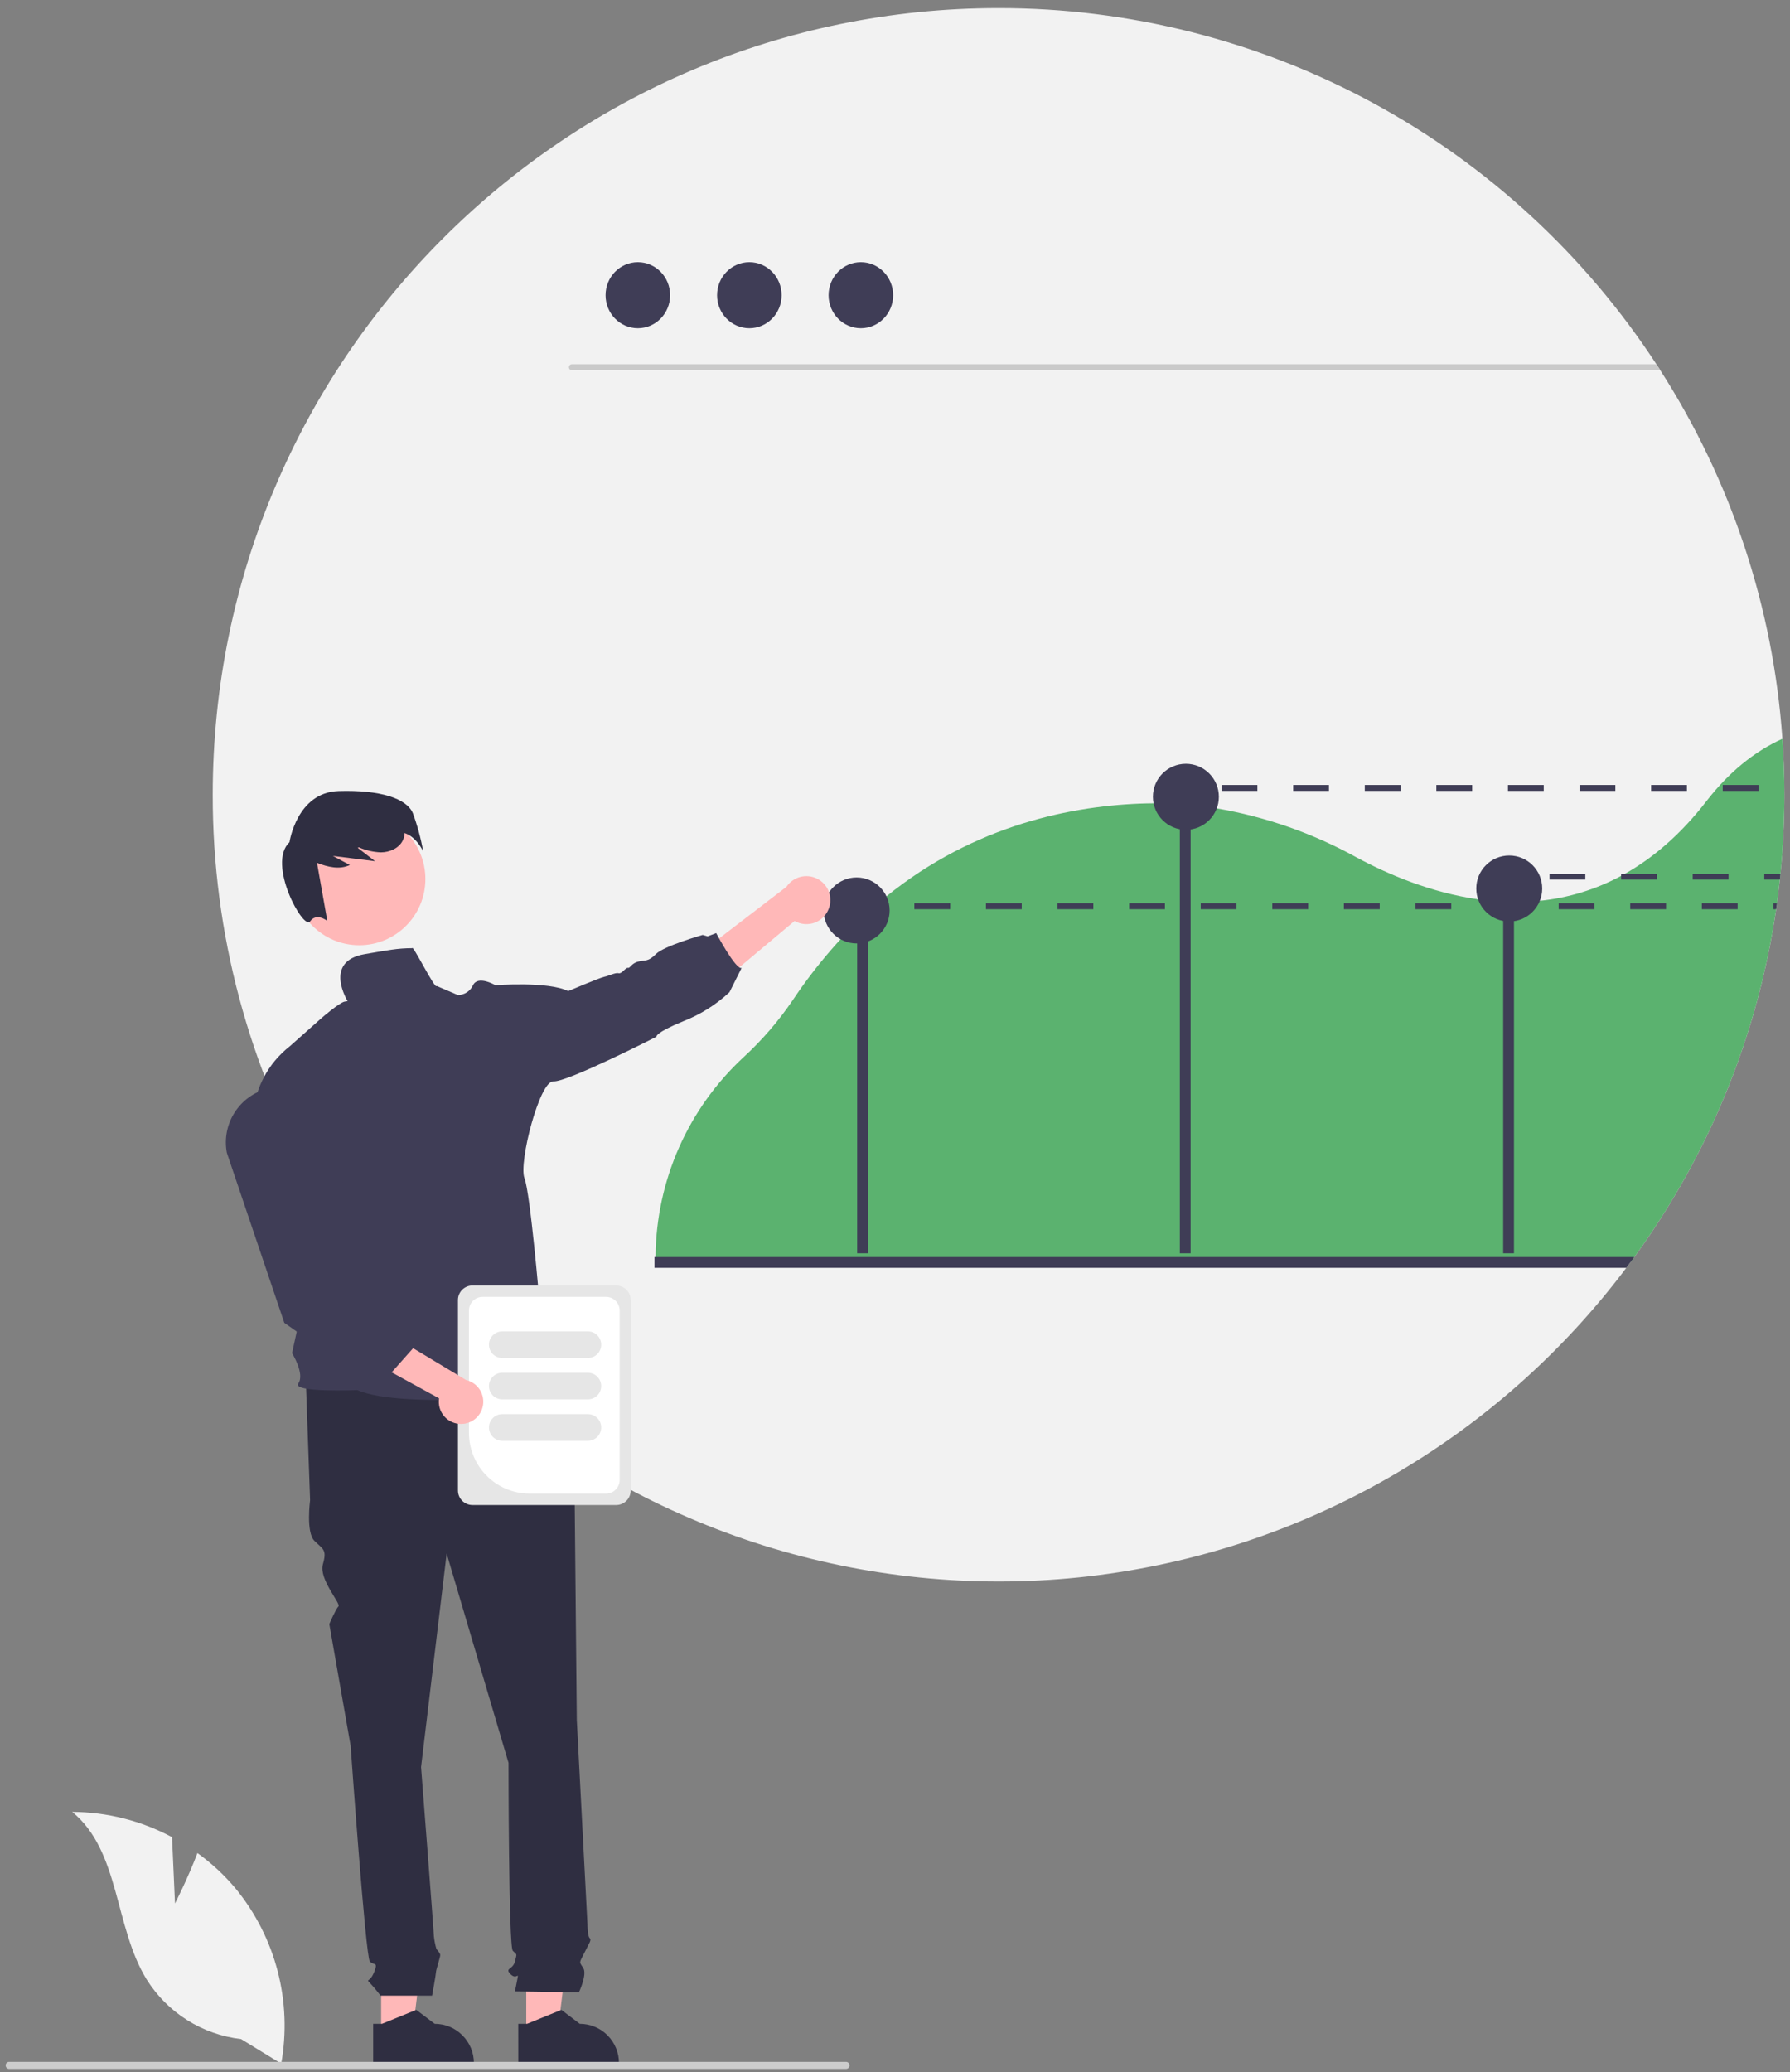 <svg width="159" height="184" viewBox="0 0 159 184" fill="none" xmlns="http://www.w3.org/2000/svg">
<rect x="0" y="0" width="159" height="184" fill="#808080" stroke="none"/>
<g clip-path="url(#clip0_699_328)">
<path d="M158.5 70.566C158.5 71.086 158.494 71.605 158.481 72.123C158.476 72.462 158.466 72.801 158.452 73.14C158.45 73.237 158.447 73.331 158.442 73.428C158.434 73.615 158.426 73.799 158.418 73.98C158.361 75.19 158.271 76.392 158.151 77.585C158.145 77.643 158.14 77.701 158.135 77.756C158.122 77.874 158.111 77.992 158.096 78.11C158.059 78.465 158.02 78.819 157.975 79.168C157.946 79.405 157.917 79.638 157.886 79.875C157.87 79.988 157.854 80.101 157.841 80.211C157.823 80.334 157.807 80.455 157.789 80.576C157.781 80.629 157.773 80.681 157.765 80.736C157.739 80.915 157.712 81.096 157.684 81.274C157.65 81.508 157.613 81.739 157.573 81.973C157.537 82.204 157.497 82.435 157.455 82.666C157.416 82.897 157.374 83.128 157.332 83.359C157.29 83.593 157.245 83.824 157.201 84.055C156.975 85.2 156.723 86.335 156.445 87.461C156.335 87.899 156.222 88.337 156.107 88.774C155.915 89.483 155.713 90.188 155.5 90.89C155.44 91.085 155.38 91.279 155.319 91.471C155.251 91.691 155.18 91.912 155.109 92.13C155.039 92.35 154.968 92.568 154.894 92.786C154.821 93.004 154.747 93.222 154.671 93.44C154.598 93.655 154.522 93.873 154.443 94.088C154.367 94.306 154.288 94.522 154.209 94.737C154.128 94.952 154.049 95.168 153.968 95.38C153.805 95.811 153.638 96.237 153.467 96.659C153.383 96.872 153.296 97.085 153.207 97.295C152.858 98.14 152.492 98.976 152.11 99.802C152.026 99.986 151.942 100.17 151.855 100.351C151.798 100.472 151.743 100.59 151.685 100.711C151.588 100.91 151.493 101.107 151.396 101.304C151.299 101.504 151.199 101.706 151.097 101.908C150.895 102.307 150.689 102.706 150.48 103.103C150.273 103.5 150.061 103.896 149.843 104.287C149.625 104.679 149.405 105.07 149.181 105.456C149.069 105.65 148.956 105.844 148.843 106.036C148.389 106.806 147.92 107.566 147.436 108.318C146.956 109.066 146.46 109.806 145.949 110.537C145.694 110.902 145.434 111.267 145.172 111.627C145.067 111.771 144.962 111.913 144.857 112.055C144.728 112.233 144.595 112.409 144.461 112.585C138.774 120.154 131.607 126.486 123.396 131.196C115.186 135.905 106.103 138.894 96.702 139.979C87.301 141.064 77.777 140.224 68.711 137.509C59.644 134.793 51.225 130.261 43.965 124.186C43.199 123.545 42.446 122.889 41.708 122.217C36.971 117.9 32.847 112.954 29.451 107.517C29.028 106.837 28.614 106.149 28.215 105.456C22.092 94.85 18.877 82.814 18.897 70.566C18.897 31.99 50.147 0.719 88.698 0.719C100.298 0.712 111.717 3.6 121.92 9.122C132.123 14.645 140.789 22.626 147.132 32.344C147.248 32.52 147.363 32.699 147.478 32.877C153.785 42.699 157.516 53.954 158.324 65.601C158.442 67.239 158.501 68.894 158.5 70.566Z" fill="#F2F2F2"/>
<path d="M147.479 32.877H50.793C50.724 32.875 50.657 32.846 50.609 32.797C50.56 32.747 50.533 32.68 50.533 32.61C50.533 32.541 50.56 32.474 50.609 32.424C50.657 32.374 50.724 32.345 50.793 32.344H147.132C147.248 32.52 147.363 32.698 147.479 32.877Z" fill="#CACACA"/>
<path d="M56.658 29.147C58.241 29.147 59.525 27.834 59.525 26.214C59.525 24.594 58.241 23.281 56.658 23.281C55.075 23.281 53.791 24.594 53.791 26.214C53.791 27.834 55.075 29.147 56.658 29.147Z" fill="#3F3D56"/>
<path d="M66.562 29.147C68.146 29.147 69.429 27.834 69.429 26.214C69.429 24.594 68.146 23.281 66.562 23.281C64.979 23.281 63.695 24.594 63.695 26.214C63.695 27.834 64.979 29.147 66.562 29.147Z" fill="#3F3D56"/>
<path d="M76.467 29.147C78.05 29.147 79.334 27.834 79.334 26.214C79.334 24.594 78.05 23.281 76.467 23.281C74.883 23.281 73.6 24.594 73.6 26.214C73.6 27.834 74.883 29.147 76.467 29.147Z" fill="#3F3D56"/>
<path d="M158.325 65.602C155.803 66.749 153.544 68.603 151.57 71.153C149.29 74.101 146.847 76.178 144.351 77.586C144.233 77.652 144.118 77.715 144 77.778C141.763 78.984 139.309 79.736 136.781 79.991C136.017 80.068 135.25 80.105 134.482 80.102C134.162 80.099 133.842 80.091 133.524 80.075C132.771 80.038 132.026 79.965 131.294 79.86C127.09 79.261 123.288 77.644 120.472 76.123C116.614 73.994 112.426 72.528 108.083 71.785C107.307 71.657 106.532 71.556 105.759 71.484C105.438 71.452 105.121 71.428 104.803 71.407C104.024 71.355 103.245 71.33 102.468 71.334C102.069 71.336 101.673 71.344 101.274 71.36C94.572 71.623 85.831 73.534 77.993 80.212C77.888 80.301 77.785 80.39 77.68 80.48C77.583 80.564 77.486 80.65 77.389 80.737C76.148 81.841 74.979 83.022 73.889 84.274C72.638 85.708 71.481 87.221 70.425 88.804C69.17 90.656 67.705 92.357 66.058 93.871C63.623 96.121 61.672 98.844 60.326 101.875C58.981 104.906 58.268 108.18 58.233 111.496V111.627C58.23 111.769 58.23 111.914 58.23 112.055H144.861C144.965 111.914 145.07 111.772 145.173 111.627C145.435 111.268 145.695 110.903 145.95 110.538C146.461 109.808 146.957 109.068 147.437 108.319C147.923 107.568 148.392 106.807 148.844 106.037C148.957 105.845 149.07 105.651 149.182 105.457C149.405 105.071 149.626 104.679 149.844 104.288C150.062 103.897 150.274 103.5 150.481 103.104C150.691 102.707 150.897 102.309 151.098 101.909C151.2 101.707 151.3 101.505 151.397 101.305C151.494 101.108 151.589 100.911 151.686 100.712C151.744 100.591 151.799 100.473 151.856 100.352C151.943 100.171 152.027 99.987 152.111 99.803C152.494 98.976 152.86 98.14 153.208 97.296C153.297 97.085 153.384 96.873 153.468 96.66C153.638 96.237 153.805 95.811 153.969 95.381C154.05 95.169 154.129 94.953 154.21 94.738C154.289 94.523 154.368 94.307 154.444 94.089C154.523 93.874 154.599 93.656 154.672 93.441C154.748 93.223 154.822 93.005 154.895 92.787C154.969 92.569 155.039 92.351 155.11 92.13C155.181 91.912 155.252 91.692 155.32 91.471C155.381 91.28 155.441 91.085 155.501 90.891C155.714 90.19 155.916 89.484 156.108 88.775C156.223 88.339 156.336 87.901 156.446 87.462C156.724 86.338 156.976 85.203 157.202 84.056C157.246 83.825 157.291 83.594 157.333 83.36C157.375 83.129 157.417 82.898 157.456 82.667C157.498 82.436 157.538 82.205 157.574 81.974C157.614 81.74 157.65 81.509 157.685 81.275C157.713 81.097 157.74 80.915 157.766 80.737C157.774 80.682 157.782 80.629 157.79 80.577C157.808 80.453 157.824 80.333 157.839 80.212C157.855 80.099 157.871 79.986 157.887 79.876C157.918 79.639 157.947 79.406 157.976 79.169C158.02 78.82 158.06 78.466 158.097 78.111H158.099C158.11 77.993 158.123 77.875 158.136 77.757C158.141 77.701 158.146 77.644 158.152 77.586C158.272 76.394 158.362 75.192 158.419 73.981C158.427 73.799 158.435 73.616 158.443 73.429C158.448 73.332 158.451 73.238 158.453 73.14C158.467 72.802 158.477 72.463 158.482 72.124C158.495 71.607 158.502 71.088 158.501 70.567C158.501 68.897 158.442 67.242 158.325 65.602Z" fill="#5BB26F"/>
<path d="M77.096 83.211H76.139V111.291H77.096V83.211Z" fill="#3F3D56"/>
<path d="M105.758 70.098H104.801V111.293H105.758V70.098Z" fill="#3F3D56"/>
<path d="M134.481 78.719H133.523V111.292H134.481V78.719Z" fill="#3F3D56"/>
<path d="M105.339 73.686C106.957 73.686 108.268 72.374 108.268 70.755C108.268 69.136 106.957 67.824 105.339 67.824C103.721 67.824 102.41 69.136 102.41 70.755C102.41 72.374 103.721 73.686 105.339 73.686Z" fill="#3F3D56"/>
<path d="M134.062 81.83C135.679 81.83 136.99 80.518 136.99 78.9C136.99 77.281 135.679 75.969 134.062 75.969C132.444 75.969 131.133 77.281 131.133 78.9C131.133 80.518 132.444 81.83 134.062 81.83Z" fill="#3F3D56"/>
<path d="M76.093 83.779C77.71 83.779 79.022 82.467 79.022 80.849C79.022 79.23 77.71 77.918 76.093 77.918C74.475 77.918 73.164 79.23 73.164 80.849C73.164 82.467 74.475 83.779 76.093 83.779Z" fill="#3F3D56"/>
<path d="M145.172 111.625C145.067 111.769 144.962 111.911 144.857 112.053C144.728 112.232 144.594 112.408 144.46 112.583H58.135V111.625H145.172Z" fill="#3F3D56"/>
<path d="M33.856 180.621H36.63L37.95 169.914L33.855 169.914L33.856 180.621Z" fill="#FFB8B8"/>
<path d="M41.073 180.737C40.751 180.412 40.368 180.154 39.945 179.979C39.522 179.805 39.069 179.716 38.612 179.716L36.977 178.477L36.89 178.511L33.93 179.716H33.148V183.313H42.094V183.2C42.095 182.743 42.006 182.289 41.831 181.866C41.655 181.444 41.398 181.06 41.073 180.737Z" fill="#2F2E41"/>
<path d="M46.745 180.621H49.519L50.838 169.914L46.744 169.914L46.745 180.621Z" fill="#FFB8B8"/>
<path d="M53.963 180.737C53.64 180.411 53.255 180.153 52.832 179.979C52.409 179.805 51.956 179.716 51.499 179.716L49.866 178.477L49.777 178.513L46.817 179.716H46.035L46.038 183.313H54.981V183.2C54.982 182.743 54.893 182.29 54.718 181.867C54.543 181.444 54.286 181.06 53.963 180.737Z" fill="#2F2E41"/>
<path d="M48.962 122.027L27.166 122.596L27.545 133.217C27.545 133.217 27.166 136.062 27.924 136.82C28.682 137.579 29.061 137.579 28.682 138.906C28.303 140.234 30.306 142.402 30.063 142.646C29.819 142.889 29.251 144.217 29.251 144.217L31.146 155.027C31.146 155.027 32.473 173.802 32.852 174.181C33.231 174.561 33.61 174.181 33.231 175.13C32.852 176.078 32.473 175.699 32.852 176.078C33.188 176.44 33.504 176.82 33.8 177.216H38.382C38.382 177.216 38.727 175.319 38.727 175.13C38.727 174.94 39.106 173.802 39.106 173.612C39.106 173.423 38.771 173.088 38.771 173.088C38.655 172.702 38.577 172.306 38.538 171.906C38.538 171.526 37.401 156.923 37.401 156.923L39.675 137.958L45.171 156.544C45.171 156.544 45.171 172.854 45.55 173.233C45.929 173.612 45.929 173.423 45.74 174.181C45.55 174.94 44.792 174.75 45.361 175.319C45.929 175.888 46.119 174.94 45.929 175.888L45.74 176.837L51.425 176.918C51.425 176.918 52.184 175.319 51.804 174.75C51.425 174.181 51.448 174.337 51.911 173.406C52.373 172.475 52.563 172.285 52.373 172.095C52.184 171.906 52.184 170.897 52.184 170.897L51.236 152.751C51.236 152.751 51.046 133.596 51.046 133.027C51.032 132.734 51.086 132.442 51.204 132.174V131.402L50.478 128.665L48.962 122.027Z" fill="#2F2E41"/>
<path d="M73.627 80.664C73.522 80.955 73.355 81.22 73.137 81.439C72.919 81.659 72.655 81.828 72.365 81.935C72.075 82.042 71.764 82.083 71.456 82.057C71.148 82.031 70.849 81.937 70.581 81.783L61.12 89.714L60.605 85.837L69.859 78.749C70.148 78.315 70.586 78.003 71.09 77.87C71.594 77.738 72.129 77.796 72.593 78.032C73.058 78.268 73.419 78.666 73.61 79.151C73.8 79.636 73.807 80.174 73.627 80.664Z" fill="#FFB8B8"/>
<path d="M31.91 83.938C35.155 83.938 37.786 81.306 37.786 78.059C37.786 74.812 35.155 72.18 31.91 72.18C28.666 72.18 26.035 74.812 26.035 78.059C26.035 81.306 28.666 83.938 31.91 83.938Z" fill="#FFB8B8"/>
<path d="M36.672 72.208C36.125 70.904 33.781 70.129 30.072 70.246C26.363 70.363 25.713 74.789 25.713 74.789C23.67 76.694 26.968 82.644 27.541 81.824C28.113 81.003 29.074 81.779 29.074 81.779L28.158 76.625C29.125 76.997 30.165 77.247 31.075 76.814L29.567 76.007L33.314 76.474L31.769 75.284C31.807 75.272 31.844 75.259 31.881 75.246C32.501 75.514 33.165 75.665 33.839 75.691C34.627 75.685 35.464 75.316 35.794 74.6C35.882 74.404 35.929 74.191 35.934 73.976C37.02 74.329 37.59 75.602 37.59 75.602C37.384 74.446 37.077 73.311 36.672 72.208Z" fill="#2F2E41"/>
<path d="M36.612 84.2C35.3 84.2 34.456 84.381 32.414 84.725C28.646 85.361 30.902 88.944 30.902 88.944C30.902 88.944 31.073 88.857 30.611 88.944C30.149 89.03 28.575 90.393 28.575 90.393L25.759 92.895C21.516 96.228 22.466 101.427 22.466 101.427L28.654 107.658L25.943 120.159C25.943 120.159 27.095 122.016 26.499 122.848C25.903 123.681 31.747 123.442 31.747 123.442C35.781 125.24 49.99 123.72 49.99 123.72C49.793 123.205 47.891 119.217 47.891 119.217C48.718 117.788 47.93 115.724 47.93 115.724C47.93 115.724 47.109 105.962 46.584 104.612C46.059 103.262 47.928 95.949 49.156 96.028C50.384 96.107 58.317 92.058 58.317 92.058C58.317 92.058 58.117 91.74 60.736 90.669C62.24 90.077 63.619 89.207 64.801 88.103L65.877 85.953C65.36 86.152 63.615 82.859 63.615 82.859L62.854 83.15L62.413 83.022C62.413 83.022 58.973 84.002 58.269 84.716C57.566 85.43 57.33 85.231 56.695 85.391C56.06 85.551 55.981 85.997 55.782 85.947C55.582 85.897 55.228 86.501 54.95 86.423C54.672 86.344 54.076 86.662 53.68 86.74C53.283 86.819 50.468 88.011 50.468 88.011C48.725 87.129 44.002 87.486 44.002 87.486C44.002 87.486 42.456 86.575 42.018 87.486C41.9 87.745 41.711 87.965 41.472 88.12C41.234 88.275 40.956 88.358 40.672 88.361L38.788 87.554C38.678 87.954 36.623 83.785 36.612 84.2Z" fill="#3F3D56"/>
<path d="M15.544 169.032L15.282 163.141C12.553 161.681 9.509 160.91 6.414 160.895C10.673 164.379 10.141 171.096 13.029 175.782C13.941 177.237 15.168 178.467 16.62 179.383C18.072 180.298 19.71 180.875 21.415 181.071L24.98 183.254C25.469 180.526 25.361 177.724 24.664 175.041C23.966 172.359 22.696 169.859 20.94 167.715C19.944 166.522 18.801 165.459 17.538 164.552C16.685 166.804 15.544 169.032 15.544 169.032Z" fill="#F2F2F2"/>
<path d="M0.5 183.406C0.5 183.447 0.508 183.488 0.524 183.526C0.539 183.564 0.562 183.598 0.591 183.627C0.62 183.656 0.655 183.68 0.693 183.695C0.731 183.711 0.771 183.719 0.812 183.719H75.151C75.234 183.719 75.313 183.686 75.372 183.627C75.43 183.569 75.463 183.489 75.463 183.406C75.463 183.323 75.43 183.244 75.372 183.185C75.313 183.127 75.234 183.094 75.151 183.094H0.812C0.771 183.094 0.731 183.102 0.693 183.117C0.655 183.133 0.62 183.156 0.591 183.185C0.562 183.214 0.539 183.249 0.524 183.286C0.508 183.324 0.5 183.365 0.5 183.406Z" fill="#CCCCCC"/>
<path d="M78.041 80.211H76.467V80.736H78.041V80.211Z" fill="#3F3D56"/>
<path d="M81.219 80.211V80.736H84.399V80.211H81.219ZM87.58 80.211V80.736H90.757V80.211H87.58ZM93.938 80.211V80.736H97.118V80.211H93.938ZM100.296 80.211V80.736H103.477V80.211H100.296ZM106.657 80.211V80.736H109.835V80.211H106.657ZM113.015 80.211V80.736H116.196V80.211H113.015ZM119.373 80.211V80.736H122.554V80.211H119.373ZM125.734 80.211V80.736H128.912V80.211H125.734ZM132.093 80.211V80.736H135.273V80.211H132.093ZM138.451 80.211V80.736H141.631V80.211H138.451ZM144.809 80.211V80.736H147.989V80.211H144.809ZM151.17 80.211V80.736H154.348V80.211H151.17ZM157.528 80.211V80.736H157.764C157.772 80.681 157.78 80.629 157.788 80.576C157.806 80.455 157.822 80.334 157.84 80.211H157.528Z" fill="#3F3D56"/>
<path d="M105.332 69.707H103.758V70.232H105.332V69.707Z" fill="#3F3D56"/>
<path d="M108.51 69.707V70.232H111.69V69.707H108.51ZM114.871 69.707V70.232H118.048V69.707H114.871ZM121.229 69.707V70.232H124.409V69.707H121.229ZM127.587 69.707V70.232H130.768V69.707H127.587ZM133.948 69.707V70.232H137.126V69.707H133.948ZM140.306 69.707V70.232H143.487V69.707H140.306ZM146.664 69.707V70.232H149.845V69.707H146.664ZM153.025 69.707V70.232H156.203V69.707H153.025Z" fill="#3F3D56"/>
<path d="M134.459 77.586H132.885V78.111H134.459V77.586Z" fill="#3F3D56"/>
<path d="M137.639 77.586V78.111H140.819V77.586H137.639ZM144 77.586V78.111H147.177V77.586H144ZM150.358 77.586V78.111H153.538V77.586H150.358ZM156.716 77.586V78.111H158.099C158.109 77.993 158.123 77.875 158.136 77.757C158.141 77.701 158.146 77.644 158.151 77.586H156.716Z" fill="#3F3D56"/>
<path d="M40.678 132.356V115.444C40.678 115.101 40.814 114.773 41.056 114.531C41.298 114.289 41.626 114.153 41.968 114.152H54.733C55.075 114.153 55.403 114.289 55.645 114.531C55.886 114.773 56.023 115.101 56.023 115.444V132.356C56.023 132.699 55.886 133.027 55.645 133.269C55.403 133.511 55.075 133.647 54.733 133.648H41.968C41.626 133.647 41.298 133.511 41.056 133.269C40.814 133.027 40.678 132.699 40.678 132.356Z" fill="#E6E6E6"/>
<path d="M41.656 127.246V116.373C41.657 116.053 41.784 115.745 42.011 115.519C42.237 115.292 42.544 115.164 42.865 115.164H53.835C54.155 115.164 54.462 115.292 54.689 115.519C54.915 115.745 55.043 116.053 55.043 116.373V131.423C55.043 131.744 54.915 132.051 54.689 132.278C54.462 132.505 54.155 132.632 53.835 132.633H47.039C45.612 132.631 44.244 132.063 43.235 131.053C42.225 130.044 41.658 128.674 41.656 127.246Z" fill="white"/>
<path d="M43.432 119.408C43.432 119.095 43.556 118.795 43.778 118.573C43.999 118.351 44.299 118.227 44.612 118.227H52.222C52.536 118.227 52.836 118.351 53.057 118.573C53.279 118.794 53.403 119.095 53.403 119.408C53.403 119.722 53.279 120.022 53.057 120.244C52.836 120.465 52.536 120.59 52.222 120.59H44.612C44.299 120.589 43.999 120.465 43.778 120.243C43.556 120.022 43.432 119.721 43.432 119.408Z" fill="#E6E6E6"/>
<path d="M43.432 123.084C43.432 122.771 43.556 122.47 43.778 122.249C43.999 122.027 44.299 121.903 44.612 121.902H52.222C52.536 121.902 52.836 122.027 53.057 122.248C53.279 122.47 53.403 122.771 53.403 123.084C53.403 123.397 53.279 123.698 53.057 123.92C52.836 124.141 52.536 124.266 52.222 124.266H44.612C44.299 124.265 43.999 124.141 43.778 123.919C43.556 123.698 43.432 123.397 43.432 123.084Z" fill="#E6E6E6"/>
<path d="M43.432 126.76C43.432 126.446 43.556 126.146 43.778 125.925C43.999 125.703 44.299 125.578 44.612 125.578H52.222C52.536 125.578 52.836 125.703 53.057 125.924C53.279 126.146 53.403 126.446 53.403 126.76C53.403 127.073 53.279 127.374 53.057 127.595C52.836 127.817 52.536 127.941 52.222 127.941H44.612C44.299 127.941 43.999 127.816 43.778 127.595C43.556 127.373 43.432 127.073 43.432 126.76Z" fill="#E6E6E6"/>
<path d="M40.979 126.448C40.692 126.453 40.407 126.395 40.145 126.278C39.883 126.162 39.649 125.989 39.461 125.772C39.272 125.555 39.134 125.3 39.055 125.024C38.976 124.748 38.958 124.457 39.003 124.174L28.105 118.203L31.295 116.477L41.394 122.546C41.865 122.654 42.281 122.93 42.562 123.324C42.843 123.717 42.969 124.2 42.918 124.681C42.867 125.162 42.641 125.608 42.284 125.933C41.927 126.259 41.462 126.442 40.979 126.448Z" fill="#FFB8B8"/>
<path d="M34.641 122.034L30.776 121.347L29.392 120.196L28.462 119.721L25.255 117.469L25.245 117.44L20.148 102.365C19.915 101.127 20.162 99.847 20.841 98.786C21.52 97.725 22.578 96.963 23.8 96.658C24.475 96.49 25.179 96.466 25.864 96.59C26.549 96.713 27.2 96.981 27.774 97.374C28.349 97.767 28.833 98.278 29.196 98.873C29.559 99.467 29.792 100.131 29.88 100.822L31.52 113.742L34.238 116.552L35.428 116.782L35.702 118.064L36.74 119.671L34.641 122.034Z" fill="#3F3D56"/>
</g>
<defs>
<clipPath id="clip0_699_328">
<rect width="158" height="183" fill="white" transform="translate(0.5 0.719)"/>
</clipPath>
</defs>
</svg>
